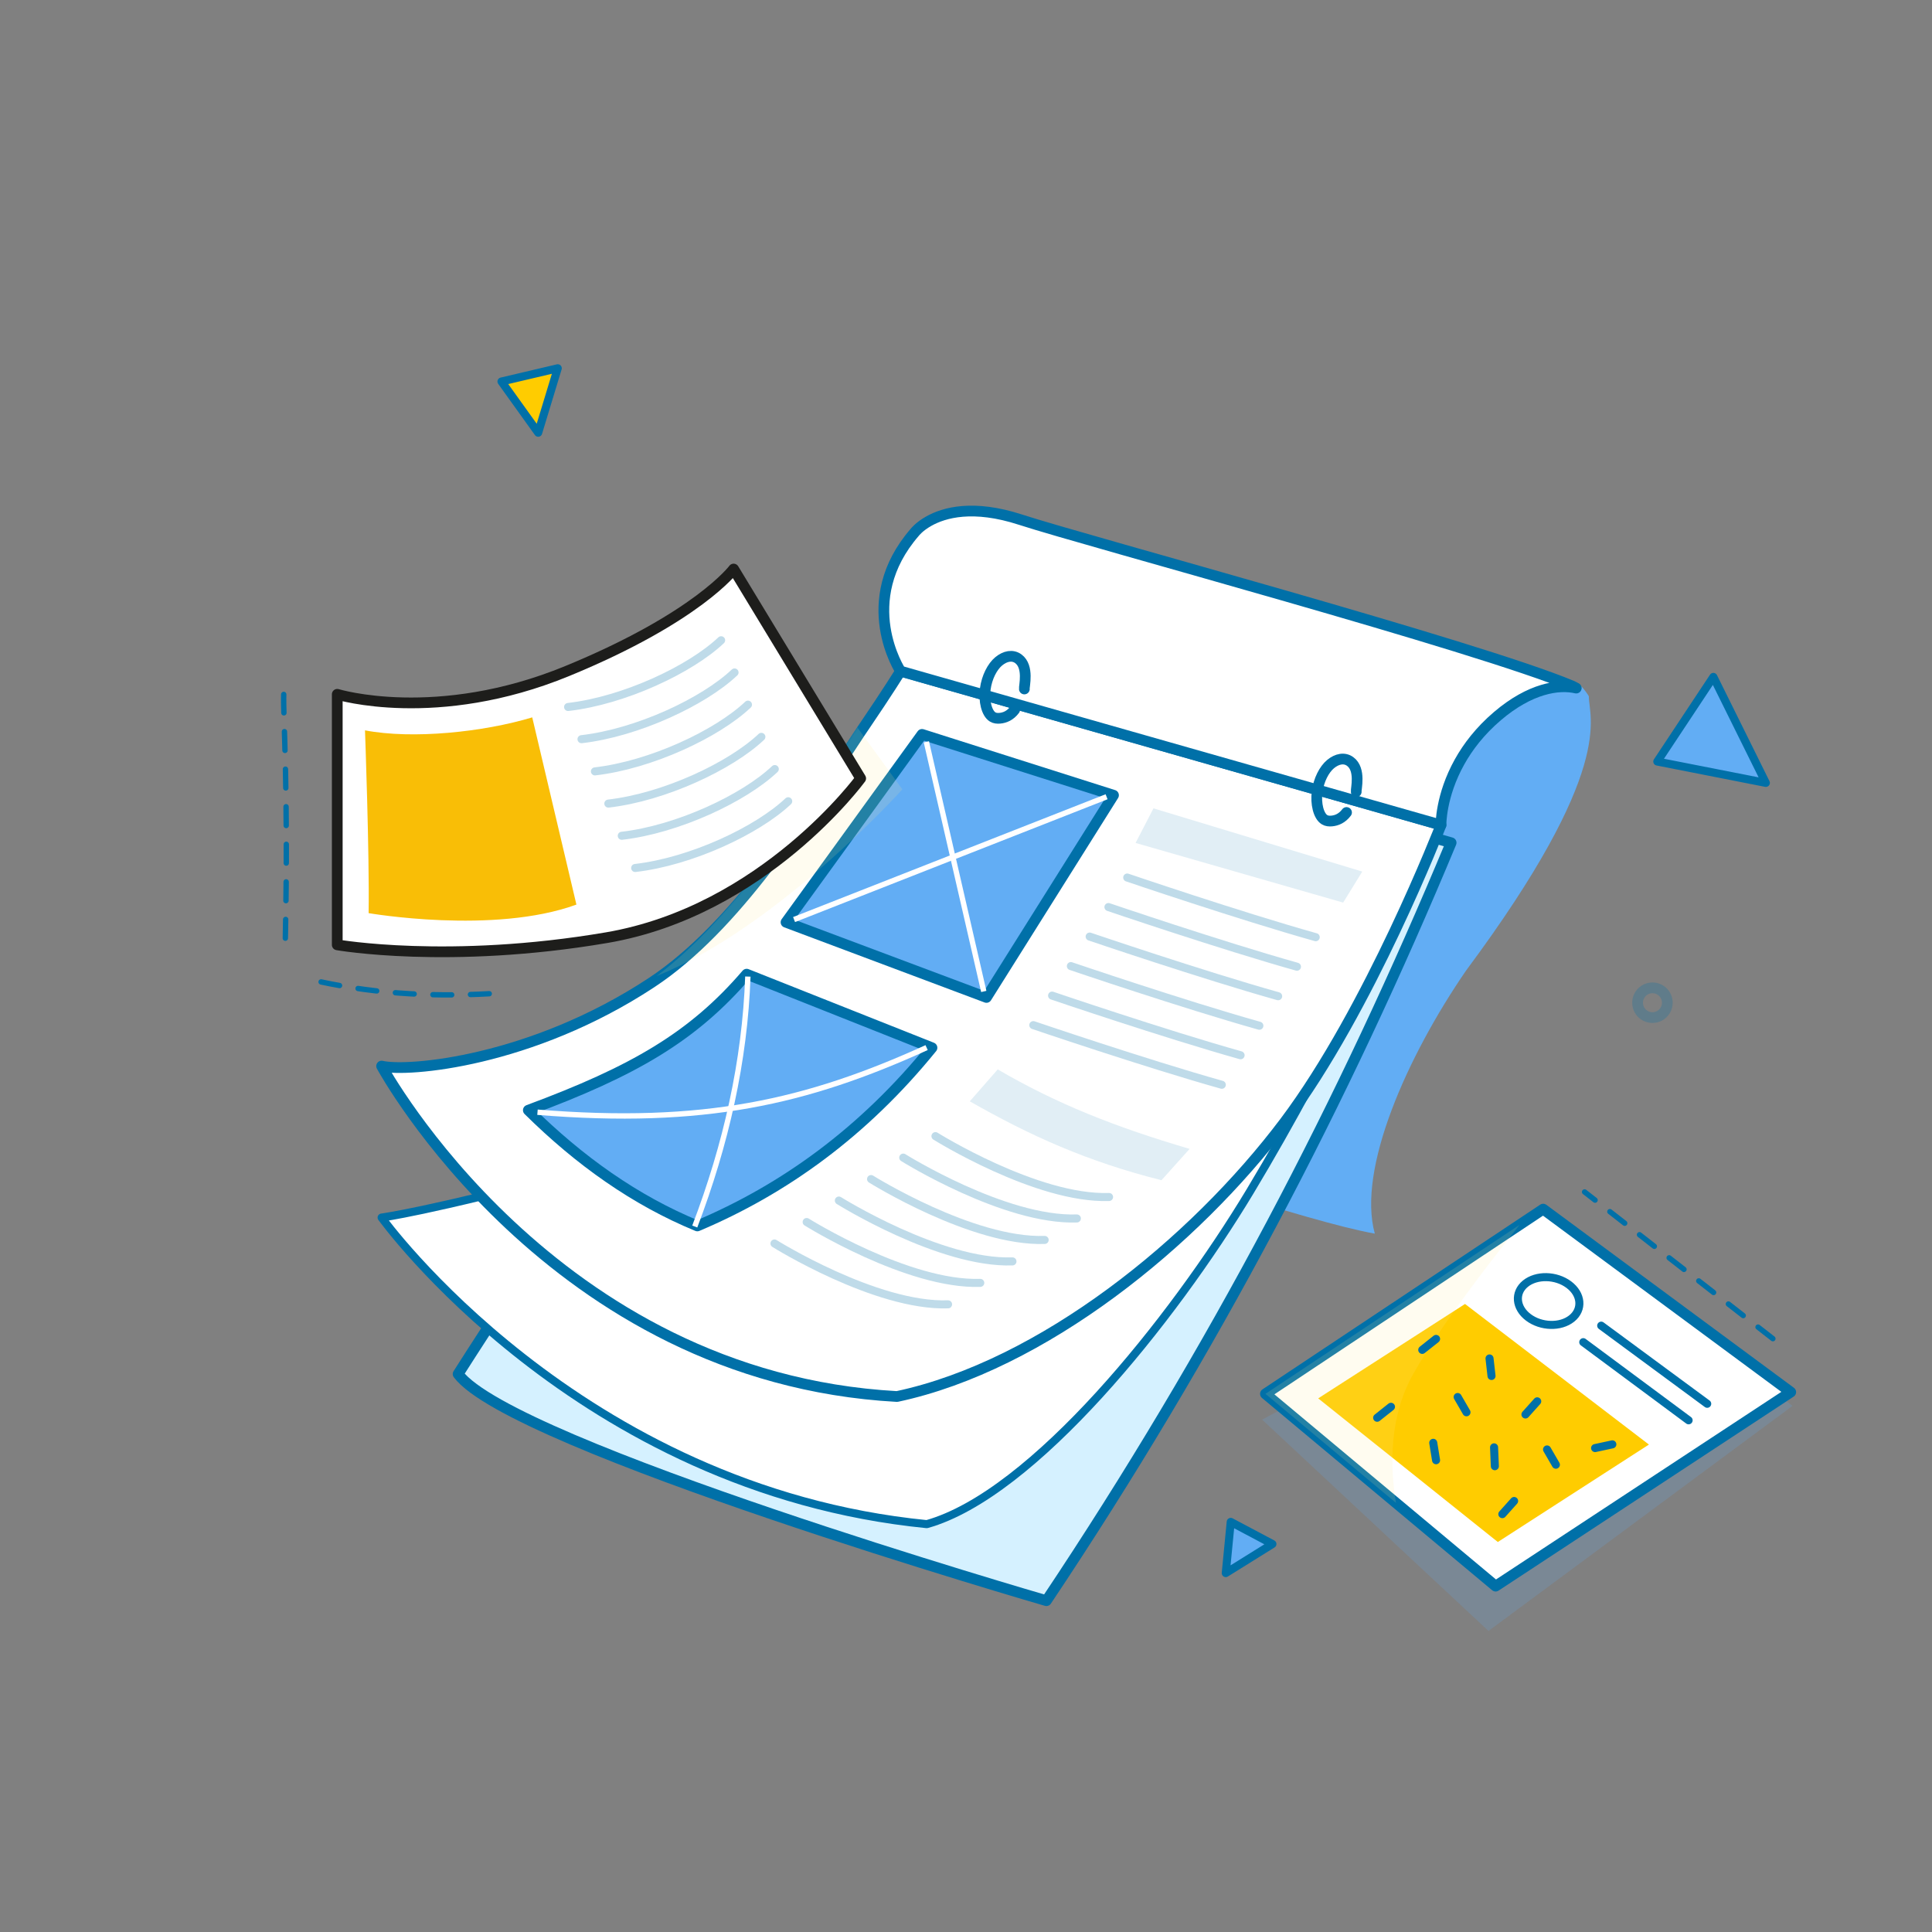 <svg xmlns="http://www.w3.org/2000/svg" viewBox="0 0 1080 1080" width="1080" height="1080" preserveAspectRatio="xMidYMid meet" style="width: 100%; height: 100%; transform: translate3d(0px, 0px, 0px); content-visibility: visible;"><rect x="0" y="0" width="1080" height="1080" fill="#808080" stroke="none"/><defs><clipPath id="__lottie_element_96"><rect width="1080" height="1080" x="0" y="0"></rect></clipPath><linearGradient id="__lottie_element_108" spreadMethod="pad" gradientUnits="userSpaceOnUse" x1="-1769.602" y1="-1414.585" x2="-1754.305" y2="-1427.24"><stop offset="31%" stop-color="rgb(98,173,244)"></stop><stop offset="57%" stop-color="rgb(98,173,244)"></stop><stop offset="83%" stop-color="rgb(98,173,244)"></stop></linearGradient><linearGradient id="__lottie_element_112" spreadMethod="pad" gradientUnits="userSpaceOnUse" x1="-977.883" y1="1668.794" x2="-1009.253" y2="1639.817"><stop offset="31%" stop-color="rgb(98,173,244)"></stop><stop offset="57%" stop-color="rgb(98,173,244)"></stop><stop offset="83%" stop-color="rgb(98,173,244)"></stop></linearGradient><linearGradient id="__lottie_element_116" spreadMethod="pad" gradientUnits="userSpaceOnUse" x1="-31.234" y1="-34.954" x2="232.228" y2="-34.954"><stop offset="31%" stop-color="rgb(98,173,244)"></stop><stop offset="57%" stop-color="rgb(98,173,244)"></stop><stop offset="83%" stop-color="rgb(98,173,244)"></stop></linearGradient><linearGradient id="__lottie_element_120" spreadMethod="pad" gradientUnits="userSpaceOnUse" x1="-190.233" y1="65.677" x2="179.443" y2="65.677"><stop offset="31%" stop-color="rgb(213,241,255)"></stop><stop offset="57%" stop-color="rgb(213,241,255)"></stop><stop offset="83%" stop-color="rgb(213,241,255)"></stop></linearGradient><linearGradient id="__lottie_element_142" spreadMethod="pad" gradientUnits="userSpaceOnUse" x1="70.766" y1="-138.954" x2="-92.621" y2="79.785"><stop offset="31%" stop-color="rgb(98,173,244)"></stop><stop offset="57%" stop-color="rgb(98,173,244)"></stop><stop offset="83%" stop-color="rgb(98,173,244)"></stop></linearGradient><linearGradient id="__lottie_element_146" spreadMethod="pad" gradientUnits="userSpaceOnUse" x1="-163.234" y1="49.046" x2="-12.814" y2="49.046"><stop offset="31%" stop-color="rgb(98,173,244)"></stop><stop offset="57%" stop-color="rgb(98,173,244)"></stop><stop offset="83%" stop-color="rgb(98,173,244)"></stop></linearGradient><linearGradient id="__lottie_element_174" spreadMethod="pad" gradientUnits="userSpaceOnUse" x1="99.426" y1="146.315" x2="283.384" y2="194.036"><stop offset="31%" stop-color="rgb(98,173,244)"></stop><stop offset="57%" stop-color="rgb(98,173,244)"></stop><stop offset="83%" stop-color="rgb(98,173,244)"></stop></linearGradient><mask id="__lottie_element_184" mask-type="alpha"><g transform="matrix(1.5,0,0,1.5,540,540)" opacity="1" style="display: block;"><g opacity="1" transform="matrix(1,0,0,1,0,0)"><path fill="rgb(255,255,255)" fill-opacity="1" d=" M177.013,-52.533 C177.013,-52.533 150.433,16.087 118.773,58.177 C84.983,103.077 28.526,148.881 -25.714,160.441 C-154.584,153.361 -217.302,38.191 -217.782,37.301 C-208.032,39.591 -162.117,35.717 -117.337,6.287 C-115.287,4.937 -113.267,3.507 -111.267,1.997 C-80.557,-21.223 -55.577,-62.953 -39.337,-87.203 C-38.757,-88.073 -38.187,-88.913 -37.627,-89.733 C-29.347,-101.903 -24.387,-109.883 -24.387,-109.883 C-24.387,-109.883 177.013,-52.533 177.013,-52.533z"></path><path stroke-linecap="round" stroke-linejoin="round" fill-opacity="0" stroke="rgb(0,112,168)" stroke-opacity="1" stroke-width="4" d=" M177.013,-52.533 C177.013,-52.533 150.433,16.087 118.773,58.177 C84.983,103.077 28.526,148.881 -25.714,160.441 C-154.584,153.361 -217.302,38.191 -217.782,37.301 C-208.032,39.591 -162.117,35.717 -117.337,6.287 C-115.287,4.937 -113.267,3.507 -111.267,1.997 C-80.557,-21.223 -55.577,-62.953 -39.337,-87.203 C-38.757,-88.073 -38.187,-88.913 -37.627,-89.733 C-29.347,-101.903 -24.387,-109.883 -24.387,-109.883 C-24.387,-109.883 177.013,-52.533 177.013,-52.533z"></path></g></g></mask></defs><g clip-path="url(#__lottie_element_96)"><g transform="matrix(1.49,-0.173,0.173,1.49,544.026,583.897)" opacity="0.25" style="display: block;"><g opacity="1" transform="matrix(1,0,0,1,0,0)"><path stroke-linecap="round" stroke-linejoin="round" fill-opacity="0" stroke="rgb(0,112,168)" stroke-opacity="1" stroke-width="4" d=" M258.78,13.716 C258.78,16.775 256.3,19.255 253.241,19.255 C250.182,19.255 247.702,16.775 247.702,13.716 C247.702,10.657 250.182,8.177 253.241,8.177 C256.3,8.177 258.78,10.657 258.78,13.716z"></path></g></g><g transform="matrix(1.49,0.173,-0.173,1.49,501.071,566.083)" opacity="1" style="display: block;"><g opacity="1" transform="matrix(1,0,0,1,0,0)"><path fill="rgb(255,204,0)" fill-opacity="1" d=" M-173.306,-216.663 C-173.306,-216.663 -153.042,-223.985 -153.042,-223.985 C-153.042,-223.985 -157.515,-199.288 -157.515,-199.288 C-157.515,-199.288 -173.306,-216.663 -173.306,-216.663z"></path><path stroke-linecap="round" stroke-linejoin="round" fill-opacity="0" stroke="rgb(0,112,168)" stroke-opacity="1" stroke-width="3" d=" M-173.306,-216.663 C-173.306,-216.663 -153.042,-223.985 -153.042,-223.985 C-153.042,-223.985 -157.515,-199.288 -157.515,-199.288 C-157.515,-199.288 -173.306,-216.663 -173.306,-216.663z"></path></g></g><g transform="matrix(1.49,-0.173,0.173,1.49,504.47,560.198)" opacity="1" style="display: block;"><g opacity="1" transform="matrix(1,0,0,1,0,0)"><path fill="url(#__lottie_element_108)" fill-opacity="1" d=" M99.188,206.517 C99.188,206.517 113.67,216.498 113.67,216.498 C113.67,216.498 95.146,225.251 95.146,225.251 C95.146,225.251 99.188,206.517 99.188,206.517z"></path><path stroke-linecap="round" stroke-linejoin="round" fill-opacity="0" stroke="rgb(0,112,168)" stroke-opacity="1" stroke-width="3" d=" M99.188,206.517 C99.188,206.517 113.67,216.498 113.67,216.498 C113.67,216.498 95.146,225.251 95.146,225.251 C95.146,225.251 99.188,206.517 99.188,206.517z"></path></g></g><g transform="matrix(1.49,0.173,-0.173,1.49,526.688,490.68)" opacity="1" style="display: block;"><g opacity="1" transform="matrix(1,0,0,1,0,0)"><path fill="url(#__lottie_element_112)" fill-opacity="1" d=" M259.727,-73.765 C259.727,-73.765 276.845,-107.504 276.845,-107.504 C276.845,-107.504 300.825,-70.527 300.825,-70.527 C300.825,-70.527 259.727,-73.765 259.727,-73.765z"></path><path stroke-linecap="round" stroke-linejoin="round" fill-opacity="0" stroke="rgb(0,112,168)" stroke-opacity="1" stroke-width="3" d=" M259.727,-73.765 C259.727,-73.765 276.845,-107.504 276.845,-107.504 C276.845,-107.504 300.825,-70.527 300.825,-70.527 C300.825,-70.527 259.727,-73.765 259.727,-73.765z"></path></g></g><g transform="matrix(1.5,0,0,1.5,540,540)" opacity="1" style="display: block;"><g opacity="1" transform="matrix(1,0,0,1,0,0)"><path fill="url(#__lottie_element_116)" fill-opacity="1" d=" M186.351,1.718 C164.341,33.738 145.694,75.737 152.354,99.747 C126.354,95.077 58.994,71.737 58.994,71.737 C58.994,71.737 -24.387,-109.883 -24.387,-109.883 C-24.387,-109.883 -41.467,-135.893 -19.057,-161.673 C-19.057,-161.673 -8.387,-175.683 20.293,-166.343 C45.453,-158.153 190.703,-119.163 225.973,-104.323 C226.723,-104.003 227.413,-103.703 228.063,-103.403 C230.403,-102.353 228.615,-104.753 229.505,-104.003 C229.995,-103.613 232.11,-100.768 232.11,-100.468 C232.11,-92.468 242.361,-73.632 186.351,1.718z"></path></g></g><g transform="matrix(1.5,0,0,1.5,540.001,540)" opacity="1" style="display: block;"><g opacity="1" transform="matrix(1,0,0,1,0,0)"><path fill="url(#__lottie_element_120)" fill-opacity="1" d=" M180.792,-45.937 C141.028,49.701 92.349,143.188 29.96,236.524 C29.96,236.524 -169.325,178.777 -189.279,152.062 C-171.216,123.422 -22.05,-103.691 -22.05,-103.691 C-22.05,-103.691 180.792,-45.937 180.792,-45.937z"></path><path stroke-linecap="round" stroke-linejoin="round" fill-opacity="0" stroke="rgb(0,112,168)" stroke-opacity="1" stroke-width="4" d=" M180.792,-45.937 C141.028,49.701 92.349,143.188 29.96,236.524 C29.96,236.524 -169.325,178.777 -189.279,152.062 C-171.216,123.422 -22.05,-103.691 -22.05,-103.691 C-22.05,-103.691 180.792,-45.937 180.792,-45.937z"></path></g></g><g transform="matrix(1.5,0,0,1.5,540,540)" opacity="1" style="display: block;"><g opacity="1" transform="matrix(1,0,0,1,0,0)"></g></g><g transform="matrix(1.5,0,0,1.5,540,540.001)" opacity="1" style="display: block;"><g opacity="1" transform="matrix(1,0,0,1,0,0)"><path fill="rgb(255,255,255)" fill-opacity="1" d=" M-15.496,-62.753 C-15.496,-62.753 -93.742,63.068 -147.093,77.295 C-200.444,91.522 -217.783,93.746 -217.783,93.746 C-217.783,93.746 -144.87,195.112 -14.605,208.005 C24.964,196.89 76.904,132.114 105.877,83.962 C137.443,31.5 164.119,-26.742 164.119,-26.742 C164.119,-26.742 -15.496,-62.753 -15.496,-62.753z"></path><path stroke-linecap="round" stroke-linejoin="round" fill-opacity="0" stroke="rgb(0,112,168)" stroke-opacity="1" stroke-width="3" d=" M-15.496,-62.753 C-15.496,-62.753 -93.742,63.068 -147.093,77.295 C-200.444,91.522 -217.783,93.746 -217.783,93.746 C-217.783,93.746 -144.87,195.112 -14.605,208.005 C24.964,196.89 76.904,132.114 105.877,83.962 C137.443,31.5 164.119,-26.742 164.119,-26.742 C164.119,-26.742 -15.496,-62.753 -15.496,-62.753z"></path></g></g><g transform="matrix(1.5,0,0,1.5,540,540)" opacity="1" style="display: block;"><g opacity="1" transform="matrix(1,0,0,1,0,0)"><path fill="rgb(255,255,255)" fill-opacity="1" d=" M177.013,-52.533 C177.013,-52.533 150.433,16.087 118.773,58.177 C84.983,103.077 28.526,148.881 -25.714,160.441 C-154.584,153.361 -217.302,38.191 -217.782,37.301 C-208.032,39.591 -162.117,35.717 -117.337,6.287 C-115.287,4.937 -113.267,3.507 -111.267,1.997 C-80.557,-21.223 -55.577,-62.953 -39.337,-87.203 C-38.757,-88.073 -38.187,-88.913 -37.627,-89.733 C-29.347,-101.903 -24.387,-109.883 -24.387,-109.883 C-24.387,-109.883 177.013,-52.533 177.013,-52.533z"></path><path stroke-linecap="round" stroke-linejoin="round" fill-opacity="0" stroke="rgb(0,112,168)" stroke-opacity="1" stroke-width="4" d=" M177.013,-52.533 C177.013,-52.533 150.433,16.087 118.773,58.177 C84.983,103.077 28.526,148.881 -25.714,160.441 C-154.584,153.361 -217.302,38.191 -217.782,37.301 C-208.032,39.591 -162.117,35.717 -117.337,6.287 C-115.287,4.937 -113.267,3.507 -111.267,1.997 C-80.557,-21.223 -55.577,-62.953 -39.337,-87.203 C-38.757,-88.073 -38.187,-88.913 -37.627,-89.733 C-29.347,-101.903 -24.387,-109.883 -24.387,-109.883 C-24.387,-109.883 177.013,-52.533 177.013,-52.533z"></path></g></g><g transform="matrix(1.5,0,0,1.5,540,540)" opacity="0.25" style="display: block;"></g><g transform="matrix(1.5,0,0,1.5,540,540)" opacity="0.25" style="display: block;"></g><g transform="matrix(1.5,0,0,1.5,540,540)" opacity="1" style="display: block;"><g opacity="1" transform="matrix(1,0,0,1,0,0)"><path fill="rgb(255,255,255)" fill-opacity="1" d=" M227.413,-103.573 C220.933,-105.093 210.273,-103.553 198.053,-93.133 C191.543,-87.583 187.043,-81.653 183.943,-76.093 C176.823,-63.353 177.013,-52.533 177.013,-52.533 C177.013,-52.533 -24.387,-109.883 -24.387,-109.883 C-24.387,-109.883 -41.467,-135.893 -19.057,-161.673 C-19.057,-161.673 -17.477,-163.753 -13.887,-165.773 C-8.167,-169.003 2.653,-172.083 20.293,-166.343 C45.453,-158.153 190.703,-119.163 225.973,-104.323 C226.473,-104.063 226.953,-103.813 227.413,-103.573z"></path><path stroke-linecap="round" stroke-linejoin="round" fill-opacity="0" stroke="rgb(0,112,168)" stroke-opacity="1" stroke-width="4" d=" M227.413,-103.573 C220.933,-105.093 210.273,-103.553 198.053,-93.133 C191.543,-87.583 187.043,-81.653 183.943,-76.093 C176.823,-63.353 177.013,-52.533 177.013,-52.533 C177.013,-52.533 -24.387,-109.883 -24.387,-109.883 C-24.387,-109.883 -41.467,-135.893 -19.057,-161.673 C-19.057,-161.673 -17.477,-163.753 -13.887,-165.773 C-8.167,-169.003 2.653,-172.083 20.293,-166.343 C45.453,-158.153 190.703,-119.163 225.973,-104.323 C226.473,-104.063 226.953,-103.813 227.413,-103.573z"></path></g></g><g transform="matrix(1.5,0,0,1.5,539.999,540)" opacity="1" style="display: block;"><g opacity="1" transform="matrix(1,0,0,1,0,0)"><path fill="url(#__lottie_element_142)" fill-opacity="1" d=" M-16.385,-86.317 C-16.385,-86.317 54.972,-63.643 54.972,-63.643 C54.972,-63.643 7.623,11.716 7.623,11.716 C7.623,11.716 -67.068,-16.294 -67.068,-16.294 C-67.068,-16.294 -16.385,-86.317 -16.385,-86.317z"></path><path stroke-linecap="round" stroke-linejoin="round" fill-opacity="0" stroke="rgb(0,112,168)" stroke-opacity="1" stroke-width="4" d=" M-16.385,-86.317 C-16.385,-86.317 54.972,-63.643 54.972,-63.643 C54.972,-63.643 7.623,11.716 7.623,11.716 C7.623,11.716 -67.068,-16.294 -67.068,-16.294 C-67.068,-16.294 -16.385,-86.317 -16.385,-86.317z"></path></g></g><g transform="matrix(1.5,0,0,1.5,540,540.001)" opacity="1" style="display: block;"><g opacity="1" transform="matrix(1,0,0,1,0,0)"><path fill="url(#__lottie_element_146)" fill-opacity="1" d=" M-81.74,3.046 C-81.74,3.046 -12.68,30.462 -12.68,30.462 C-38.17,61.88 -67.811,83.234 -100.118,96.868 C-123.262,87.353 -144.075,72.565 -163.102,53.742 C-123.84,39.176 -101.747,26.387 -81.74,3.046z"></path><path stroke-linecap="round" stroke-linejoin="round" fill-opacity="0" stroke="rgb(0,112,168)" stroke-opacity="1" stroke-width="4" d=" M-81.74,3.046 C-81.74,3.046 -12.68,30.462 -12.68,30.462 C-38.17,61.88 -67.811,83.234 -100.118,96.868 C-123.262,87.353 -144.075,72.565 -163.102,53.742 C-123.84,39.176 -101.747,26.387 -81.74,3.046z"></path></g></g><g transform="matrix(1.5,0,0,1.5,539.999,540)" opacity="1" style="display: block;"><g opacity="1" transform="matrix(1,0,0,1,0,0)"><path stroke-linecap="round" stroke-linejoin="round" fill-opacity="0" stroke="rgb(0,112,168)" stroke-opacity="1" stroke-width="4" d=" M145.429,-64.945 C145.271,-65.909 147.232,-73.229 143.18,-76.206 C141.019,-77.794 138.26,-77.23 135.877,-75.256 C133.494,-73.282 131.439,-69.327 130.858,-64.918 C130.277,-60.509 131.381,-55.885 133.608,-54.526 C134.43,-54.025 135.35,-53.958 136.266,-54.037 C138.164,-54.201 140.177,-55.038 141.814,-57.211"></path></g></g><g transform="matrix(1.5,0,0,1.5,540,540)" opacity="1" style="display: block;"><g opacity="1" transform="matrix(1,0,0,1,0,0)"><path stroke-linecap="round" stroke-linejoin="round" fill-opacity="0" stroke="rgb(0,112,168)" stroke-opacity="1" stroke-width="4" d=" M21.749,-103.237 C21.591,-104.201 23.552,-111.522 19.5,-114.499 C17.339,-116.087 14.58,-115.522 12.197,-113.548 C9.814,-111.574 7.759,-107.62 7.178,-103.211 C6.597,-98.802 7.701,-94.177 9.928,-92.818 C10.75,-92.317 11.67,-92.25 12.586,-92.329 C14.484,-92.493 16.497,-93.331 18.134,-95.504"></path></g></g><g transform="matrix(1.5,0,0,1.5,540,539.999)" opacity="1" style="display: block;"><g opacity="1" transform="matrix(1,0,0,1,0,0)"><path stroke-linecap="butt" stroke-linejoin="miter" fill-opacity="0" stroke-miterlimit="10" stroke="rgb(255,255,255)" stroke-opacity="1" stroke-width="2" d=" M-14.773,-83.538 C-14.773,-83.538 6.622,9.485 6.622,9.485"></path></g><g opacity="1" transform="matrix(1,0,0,1,0,0)"><path stroke-linecap="butt" stroke-linejoin="miter" fill-opacity="0" stroke-miterlimit="10" stroke="rgb(255,255,255)" stroke-opacity="1" stroke-width="2" d=" M-64.076,-17.305 C-64.076,-17.305 52.389,-63.073 52.389,-63.073"></path></g></g><g transform="matrix(1.5,0,0,1.5,540,540)" opacity="1" style="display: block;"><g opacity="1" transform="matrix(1,0,0,1,0,0)"><path stroke-linecap="butt" stroke-linejoin="miter" fill-opacity="0" stroke-miterlimit="10" stroke="rgb(255,255,255)" stroke-opacity="1" stroke-width="2" d=" M-81.295,3.935 C-82.414,35.461 -89.415,66.485 -101.08,97.089"></path></g><g opacity="1" transform="matrix(1,0,0,1,0,0)"><path stroke-linecap="butt" stroke-linejoin="miter" fill-opacity="0" stroke-miterlimit="10" stroke="rgb(255,255,255)" stroke-opacity="1" stroke-width="2" d=" M-159.692,54.49 C-97.74,59.539 -59.37,50.724 -14.68,30.41"></path></g></g><g transform="matrix(1.5,0,0,1.5,540,540)" opacity="1" style="display: block;"><g opacity="1" transform="matrix(1,0,0,1,0,0)"><path fill="rgb(0,112,168)" fill-opacity="0.12" d=" M69.865,-58.752 C69.865,-58.752 147.669,-35.189 147.669,-35.189 C147.669,-35.189 140.555,-23.629 140.555,-23.629 C140.555,-23.629 63.197,-45.859 63.197,-45.859 C63.197,-45.859 69.865,-58.752 69.865,-58.752z"></path></g></g><g transform="matrix(1.5,0,0,1.5,540,535.007)" opacity="1" style="display: block;"><g opacity="1" transform="matrix(1,0,0,1,0,0)"><path fill="rgb(0,112,168)" fill-opacity="0.12" d=" M11.831,41.857 C33.675,54.65 55.57,63.307 83.333,71.489 C83.333,71.489 72.854,83.159 72.854,83.159 C45.321,76.261 23.796,66.53 1.413,53.764 C1.413,53.764 11.831,41.857 11.831,41.857z"></path></g></g><g transform="matrix(1.5,0,0,1.5,540,540)" opacity="1" style="display: block;"><g opacity="1" transform="matrix(1,0,0,1,0,0)"><path stroke-linecap="round" stroke-linejoin="round" fill-opacity="0" stroke-dasharray=" 7 7 7" stroke-dashoffset="27.715" stroke="rgb(0,112,168)" stroke-opacity="1" stroke-width="2" d=" M300.918,139.053 C300.918,139.053 230.532,84.207 230.532,84.207"></path></g></g><g transform="matrix(1.5,0,0,1.5,540,540)" opacity="0.43" style="display: block;"><g opacity="1" transform="matrix(1,0,0,1,0,0)"><path fill="url(#__lottie_element_174)" fill-opacity="0.43" d=" M302.45,159.534 C302.45,159.534 308.017,163.945 308.017,163.945 C308.017,163.945 194.715,247.81 194.715,247.81 C194.715,247.81 110.354,169.053 110.354,169.053 C110.354,169.053 222.181,109.07 222.181,109.07 C222.181,109.07 302.45,159.534 302.45,159.534z"></path></g></g><g transform="matrix(1.5,0,0,1.5,540,540)" opacity="1" style="display: block;"><g opacity="1" transform="matrix(1,0,0,1,0,0)"><path fill="rgb(255,255,255)" fill-opacity="1" d=" M307.353,158.797 C307.353,158.797 197.373,231.107 197.373,231.107 C197.373,231.107 111.593,159.447 111.593,159.447 C111.593,159.447 215.093,90.607 215.093,90.607 C215.093,90.607 307.353,158.797 307.353,158.797z"></path><path stroke-linecap="round" stroke-linejoin="round" fill-opacity="0" stroke="rgb(0,112,168)" stroke-opacity="1" stroke-width="4" d=" M307.353,158.797 C307.353,158.797 197.373,231.107 197.373,231.107 C197.373,231.107 111.593,159.447 111.593,159.447 C111.593,159.447 215.093,90.607 215.093,90.607 C215.093,90.607 307.353,158.797 307.353,158.797z"></path></g><g opacity="1" transform="matrix(1,0,0,1,0,0)"><path stroke-linecap="round" stroke-linejoin="round" fill-opacity="0" stroke="rgb(0,112,168)" stroke-opacity="1" stroke-width="3" d=" M225.739,131.361 C221.553,134.724 214.31,134.522 209.563,130.937 C204.835,127.366 204.344,121.764 208.463,118.399 C212.6,115.02 219.839,115.156 224.633,118.729 C229.447,122.317 229.943,127.984 225.739,131.361z"></path></g><g opacity="1" transform="matrix(1,0,0,1,0,0)"><g opacity="1" transform="matrix(1,0,0,1,0,0)"><path stroke-linecap="round" stroke-linejoin="round" fill-opacity="0" stroke="rgb(0,112,168)" stroke-opacity="1" stroke-width="3" d=" M276.227,163.151 C276.227,163.151 236.72,134.032 236.72,134.032"></path></g><g opacity="1" transform="matrix(1,0,0,1,0,0)"><path stroke-linecap="round" stroke-linejoin="round" fill-opacity="0" stroke="rgb(0,112,168)" stroke-opacity="1" stroke-width="3" d=" M269.297,169.307 C269.297,169.307 230.036,140.185 230.036,140.185"></path></g></g><g opacity="1" transform="matrix(1,0,0,1,0,0)"><path fill="rgb(255,204,0)" fill-opacity="1" d=" M185.971,125.95 C185.971,125.95 254.505,178.343 254.505,178.343 C254.505,178.343 198.196,214.659 198.196,214.659 C198.196,214.659 131.25,161.133 131.25,161.133 C131.25,161.133 185.971,125.95 185.971,125.95z"></path></g></g><g transform="matrix(1.5,0,0,1.5,540,540)" opacity="0.37" style="mix-blend-mode: multiply; display: block;"><g opacity="1" transform="matrix(1,0,0,1,0,0)" style="mix-blend-mode: multiply;"><path fill="rgb(255,233,144)" fill-opacity="0.37" d=" M166.803,151.807 C157.603,167.927 158.013,186.567 160.243,200.087 C160.243,200.087 111.593,159.447 111.593,159.447 C111.593,159.447 206.363,96.417 206.363,96.417 C193.083,112.967 176.583,134.707 166.803,151.807z"></path></g></g><g mask="url(#__lottie_element_184)" style="mix-blend-mode: multiply; display: block;"><g transform="matrix(1.56,0,0,1.56,540.541,542.555)" opacity="0.37"><g opacity="1" transform="matrix(1,0,0,1,0,0)" style="mix-blend-mode: multiply;"><path fill="rgb(255,233,144)" fill-opacity="0.37" d=" M-23.147,-64.933 C-23.147,-64.933 -67.357,-15.743 -111.267,1.997 C-80.557,-21.223 -55.577,-62.953 -39.337,-87.203 C-39.337,-87.203 -23.147,-64.933 -23.147,-64.933z"></path></g></g></g><g transform="matrix(1.5,0,0,1.5,540.008,539.998)" opacity="1" style="display: block;"><g opacity="1" transform="matrix(1,0,0,1,0,0)"><path stroke-linecap="round" stroke-linejoin="round" fill-opacity="0" stroke-dasharray=" 7 7 7" stroke-dashoffset="13.857" stroke="rgb(0,112,168)" stroke-opacity="1" stroke-width="2" d=" M-253.672,-10.213 C-252.486,-67.121 -254.561,-93.203 -254.265,-101.206"></path></g><g opacity="1" transform="matrix(1,0,0,1,0,0)"><g opacity="1" transform="matrix(1,0,0,1,0,0)"><g opacity="1" transform="matrix(1,0,0,1,0,0)"><path fill="rgb(255,255,255)" fill-opacity="1" d=" M-234.319,-101.249 C-234.319,-101.249 -197.307,-89.912 -148.624,-109.919 C-99.941,-129.926 -86.604,-147.931 -86.604,-147.931 C-86.604,-147.931 -39.255,-69.906 -39.255,-69.906 C-39.255,-69.906 -75.266,-20.556 -133.952,-10.553 C-192.638,-0.55 -234.319,-7.885 -234.319,-7.885 C-234.319,-7.885 -234.319,-101.249 -234.319,-101.249z"></path><path stroke-linecap="round" stroke-linejoin="round" fill-opacity="0" stroke="rgb(29,29,27)" stroke-opacity="1" stroke-width="4" d=" M-234.319,-101.249 C-234.319,-101.249 -197.307,-89.912 -148.624,-109.919 C-99.941,-129.926 -86.604,-147.931 -86.604,-147.931 C-86.604,-147.931 -39.255,-69.906 -39.255,-69.906 C-39.255,-69.906 -75.266,-20.556 -133.952,-10.553 C-192.638,-0.55 -234.319,-7.885 -234.319,-7.885 C-234.319,-7.885 -234.319,-101.249 -234.319,-101.249z"></path></g><g opacity="1" transform="matrix(1,0,0,1,0,0)"><path fill="rgb(249,190,6)" fill-opacity="1" d=" M-161.657,-92.654 C-179.904,-87.151 -206.261,-84.43 -223.982,-87.817 C-223.982,-87.817 -222.292,-41.546 -222.631,-19.701 C-222.631,-19.701 -176.017,-11.624 -145.192,-22.887 C-145.192,-22.887 -161.657,-92.654 -161.657,-92.654z"></path></g></g><g opacity="1" transform="matrix(1,0,0,1,0,0)"><path stroke-linecap="round" stroke-linejoin="round" fill-opacity="0" stroke-dasharray=" 7 7 7" stroke-dashoffset="13.857" stroke="rgb(0,112,168)" stroke-opacity="1" stroke-width="2" d=" M-177.538,10.327 C-200.198,11.617 -222.903,10.14 -244.913,4.908"></path></g></g></g><g transform="matrix(1.5,0,0,1.5,540,540)" opacity="1" style="display: block;"><g opacity="1" transform="matrix(1,0,0,1,0,0)"><path stroke-linecap="round" stroke-linejoin="round" fill-opacity="0" stroke="rgb(0,112,168)" stroke-opacity="1" stroke-width="3" d=" M158.374,164.267 C158.374,164.267 153.226,168.356 153.226,168.356"></path></g><g opacity="1" transform="matrix(1,0,0,1,0,0)"><path stroke-linecap="round" stroke-linejoin="round" fill-opacity="0" stroke="rgb(0,112,168)" stroke-opacity="1" stroke-width="3" d=" M175.18,138.973 C175.18,138.973 170.031,143.062 170.031,143.062"></path></g><g opacity="1" transform="matrix(1,0,0,1,0,0)"><path stroke-linecap="round" stroke-linejoin="round" fill-opacity="0" stroke="rgb(0,112,168)" stroke-opacity="1" stroke-width="3" d=" M195.846,152.787 C195.846,152.787 195.103,146.254 195.103,146.254"></path></g><g opacity="1" transform="matrix(1,0,0,1,0,0)"><path stroke-linecap="round" stroke-linejoin="round" fill-opacity="0" stroke="rgb(0,112,168)" stroke-opacity="1" stroke-width="3" d=" M183.224,160.628 C183.224,160.628 186.516,166.32 186.516,166.32"></path></g><g opacity="1" transform="matrix(1,0,0,1,0,0)"><path stroke-linecap="round" stroke-linejoin="round" fill-opacity="0" stroke="rgb(0,112,168)" stroke-opacity="1" stroke-width="3" d=" M174.126,177.693 C174.126,177.693 175.18,184.183 175.18,184.183"></path></g><g opacity="1" transform="matrix(1,0,0,1,0,0)"><path stroke-linecap="round" stroke-linejoin="round" fill-opacity="0" stroke="rgb(0,112,168)" stroke-opacity="1" stroke-width="3" d=" M196.795,179.381 C196.795,179.381 197.087,186.415 197.087,186.415"></path></g><g opacity="1" transform="matrix(1,0,0,1,0,0)"><path stroke-linecap="round" stroke-linejoin="round" fill-opacity="0" stroke="rgb(0,112,168)" stroke-opacity="1" stroke-width="3" d=" M234.447,179.655 C234.447,179.655 240.874,178.27 240.874,178.27"></path></g><g opacity="1" transform="matrix(1,0,0,1,0,0)"><path stroke-linecap="round" stroke-linejoin="round" fill-opacity="0" stroke="rgb(0,112,168)" stroke-opacity="1" stroke-width="3" d=" M216.539,180.165 C216.539,180.165 219.831,185.857 219.831,185.857"></path></g><g opacity="1" transform="matrix(1,0,0,1,0,0)"><path stroke-linecap="round" stroke-linejoin="round" fill-opacity="0" stroke="rgb(0,112,168)" stroke-opacity="1" stroke-width="3" d=" M212.877,162.234 C212.877,162.234 208.491,167.133 208.491,167.133"></path></g><g opacity="1" transform="matrix(1,0,0,1,0,0)"><path stroke-linecap="round" stroke-linejoin="round" fill-opacity="0" stroke="rgb(0,112,168)" stroke-opacity="1" stroke-width="3" d=" M204.264,199.377 C204.264,199.377 199.877,204.276 199.877,204.276"></path></g></g><g transform="matrix(1.5,0,0,1.5,540,540)" opacity="0.03" style="display: block;"><g opacity="1" transform="matrix(1,0,0,1,0,0)"><path fill="rgb(0,112,168)" fill-opacity="0.03" d=" M177.013,-52.533 C177.013,-52.533 -24.387,-109.883 -24.387,-109.883 C-24.387,-109.883 -41.467,-135.893 -19.057,-161.673 C-19.057,-161.673 -17.477,-163.753 -13.887,-165.773 C-13.887,-165.773 -13.847,-165.773 -13.847,-165.773 C-13.847,-165.773 -13.097,-134.143 20.393,-124.093 C46.943,-116.133 144.643,-87.573 183.943,-76.093 C176.823,-63.353 177.013,-52.533 177.013,-52.533z"></path></g></g><g transform="matrix(1.5,0,0,1.5,540.008,539.998)" opacity="0.25" style="display: block;"><g opacity="1" transform="matrix(1,0,0,1,25,60)"><g opacity="1" transform="matrix(1,0,0,1,0,0)"><path stroke-linecap="round" stroke-linejoin="round" fill-opacity="0" stroke="rgb(0,112,168)" stroke-opacity="1" stroke-width="3" d=" M-148.295,-96.525 C-127.386,-98.928 -102.708,-110.552 -91.263,-121.394"></path></g></g><g opacity="1" transform="matrix(1,0,0,1,20,48)"><g opacity="1" transform="matrix(1,0,0,1,0,0)"><path stroke-linecap="round" stroke-linejoin="round" fill-opacity="0" stroke="rgb(0,112,168)" stroke-opacity="1" stroke-width="3" d=" M-148.295,-96.525 C-127.386,-98.928 -102.708,-110.552 -91.263,-121.394"></path></g></g><g opacity="1" transform="matrix(1,0,0,1,15,36)"><g opacity="1" transform="matrix(1,0,0,1,0,0)"><path stroke-linecap="round" stroke-linejoin="round" fill-opacity="0" stroke="rgb(0,112,168)" stroke-opacity="1" stroke-width="3" d=" M-148.295,-96.525 C-127.386,-98.928 -102.708,-110.552 -91.263,-121.394"></path></g></g><g opacity="1" transform="matrix(1,0,0,1,10,24)"><g opacity="1" transform="matrix(1,0,0,1,0,0)"><path stroke-linecap="round" stroke-linejoin="round" fill-opacity="0" stroke="rgb(0,112,168)" stroke-opacity="1" stroke-width="3" d=" M-148.295,-96.525 C-127.386,-98.928 -102.708,-110.552 -91.263,-121.394"></path></g></g><g opacity="1" transform="matrix(1,0,0,1,5,12)"><g opacity="1" transform="matrix(1,0,0,1,0,0)"><path stroke-linecap="round" stroke-linejoin="round" fill-opacity="0" stroke="rgb(0,112,168)" stroke-opacity="1" stroke-width="3" d=" M-148.295,-96.525 C-127.386,-98.928 -102.708,-110.552 -91.263,-121.394"></path></g></g><g opacity="1" transform="matrix(1,0,0,1,0,0)"><g opacity="1" transform="matrix(1,0,0,1,0,0)"><path stroke-linecap="round" stroke-linejoin="round" fill-opacity="0" stroke="rgb(0,112,168)" stroke-opacity="1" stroke-width="3" d=" M-148.295,-96.525 C-127.386,-98.928 -102.708,-110.552 -91.263,-121.394"></path></g></g></g><g transform="matrix(1.5,0,0,1.5,540,540)" opacity="0.25" style="display: block;"><g opacity="1" transform="matrix(1,0,0,1,-35,55)"><g opacity="1" transform="matrix(1,0,0,1,0,0)"><path stroke-linecap="round" stroke-linejoin="round" fill-opacity="0" stroke="rgb(0,112,168)" stroke-opacity="1" stroke-width="3" d=" M60.084,-32.966 C60.084,-32.966 101.876,-18.739 130.33,-10.736"></path></g></g><g opacity="1" transform="matrix(1,0,0,1,-28,44)"><g opacity="1" transform="matrix(1,0,0,1,0,0)"><path stroke-linecap="round" stroke-linejoin="round" fill-opacity="0" stroke="rgb(0,112,168)" stroke-opacity="1" stroke-width="3" d=" M60.084,-32.966 C60.084,-32.966 101.876,-18.739 130.33,-10.736"></path></g></g><g opacity="1" transform="matrix(1,0,0,1,-21,33)"><g opacity="1" transform="matrix(1,0,0,1,0,0)"><path stroke-linecap="round" stroke-linejoin="round" fill-opacity="0" stroke="rgb(0,112,168)" stroke-opacity="1" stroke-width="3" d=" M60.084,-32.966 C60.084,-32.966 101.876,-18.739 130.33,-10.736"></path></g></g><g opacity="1" transform="matrix(1,0,0,1,-14,22)"><g opacity="1" transform="matrix(1,0,0,1,0,0)"><path stroke-linecap="round" stroke-linejoin="round" fill-opacity="0" stroke="rgb(0,112,168)" stroke-opacity="1" stroke-width="3" d=" M60.084,-32.966 C60.084,-32.966 101.876,-18.739 130.33,-10.736"></path></g></g><g opacity="1" transform="matrix(1,0,0,1,-7,11)"><g opacity="1" transform="matrix(1,0,0,1,0,0)"><path stroke-linecap="round" stroke-linejoin="round" fill-opacity="0" stroke="rgb(0,112,168)" stroke-opacity="1" stroke-width="3" d=" M60.084,-32.966 C60.084,-32.966 101.876,-18.739 130.33,-10.736"></path></g></g><g opacity="1" transform="matrix(1,0,0,1,0,0)"><g opacity="1" transform="matrix(1,0,0,1,0,0)"><path stroke-linecap="round" stroke-linejoin="round" fill-opacity="0" stroke="rgb(0,112,168)" stroke-opacity="1" stroke-width="3" d=" M60.084,-32.966 C60.084,-32.966 101.876,-18.739 130.33,-10.736"></path></g></g></g><g transform="matrix(1.5,0,0,1.5,540,540)" opacity="0.25" style="display: block;"><g opacity="1" transform="matrix(1,0,0,1,-59.994,40.006)"><g opacity="1" transform="matrix(1,0,0,1,0,0)"><path stroke-linecap="round" stroke-linejoin="round" fill-opacity="0" stroke="rgb(0,112,168)" stroke-opacity="1" stroke-width="3" d=" M-11.384,63.406 C-11.384,63.406 26.321,86.997 53.311,86.085"></path></g></g><g opacity="1" transform="matrix(1,0,0,1,-47.995,32.005)"><g opacity="1" transform="matrix(1,0,0,1,0,0)"><path stroke-linecap="round" stroke-linejoin="round" fill-opacity="0" stroke="rgb(0,112,168)" stroke-opacity="1" stroke-width="3" d=" M-11.384,63.406 C-11.384,63.406 26.321,86.997 53.311,86.085"></path></g></g><g opacity="1" transform="matrix(1,0,0,1,-35.996,24.004)"><g opacity="1" transform="matrix(1,0,0,1,0,0)"><path stroke-linecap="round" stroke-linejoin="round" fill-opacity="0" stroke="rgb(0,112,168)" stroke-opacity="1" stroke-width="3" d=" M-11.384,63.406 C-11.384,63.406 26.321,86.997 53.311,86.085"></path></g></g><g opacity="1" transform="matrix(1,0,0,1,-23.998,16.002)"><g opacity="1" transform="matrix(1,0,0,1,0,0)"><path stroke-linecap="round" stroke-linejoin="round" fill-opacity="0" stroke="rgb(0,112,168)" stroke-opacity="1" stroke-width="3" d=" M-11.384,63.406 C-11.384,63.406 26.321,86.997 53.311,86.085"></path></g></g><g opacity="1" transform="matrix(1,0,0,1,-11.999,8.001)"><g opacity="1" transform="matrix(1,0,0,1,0,0)"><path stroke-linecap="round" stroke-linejoin="round" fill-opacity="0" stroke="rgb(0,112,168)" stroke-opacity="1" stroke-width="3" d=" M-11.384,63.406 C-11.384,63.406 26.321,86.997 53.311,86.085"></path></g></g><g opacity="1" transform="matrix(1,0,0,1,0,0)"><g opacity="1" transform="matrix(1,0,0,1,0,0)"><path stroke-linecap="round" stroke-linejoin="round" fill-opacity="0" stroke="rgb(0,112,168)" stroke-opacity="1" stroke-width="3" d=" M-11.384,63.406 C-11.384,63.406 26.321,86.997 53.311,86.085"></path></g></g></g></g></svg>